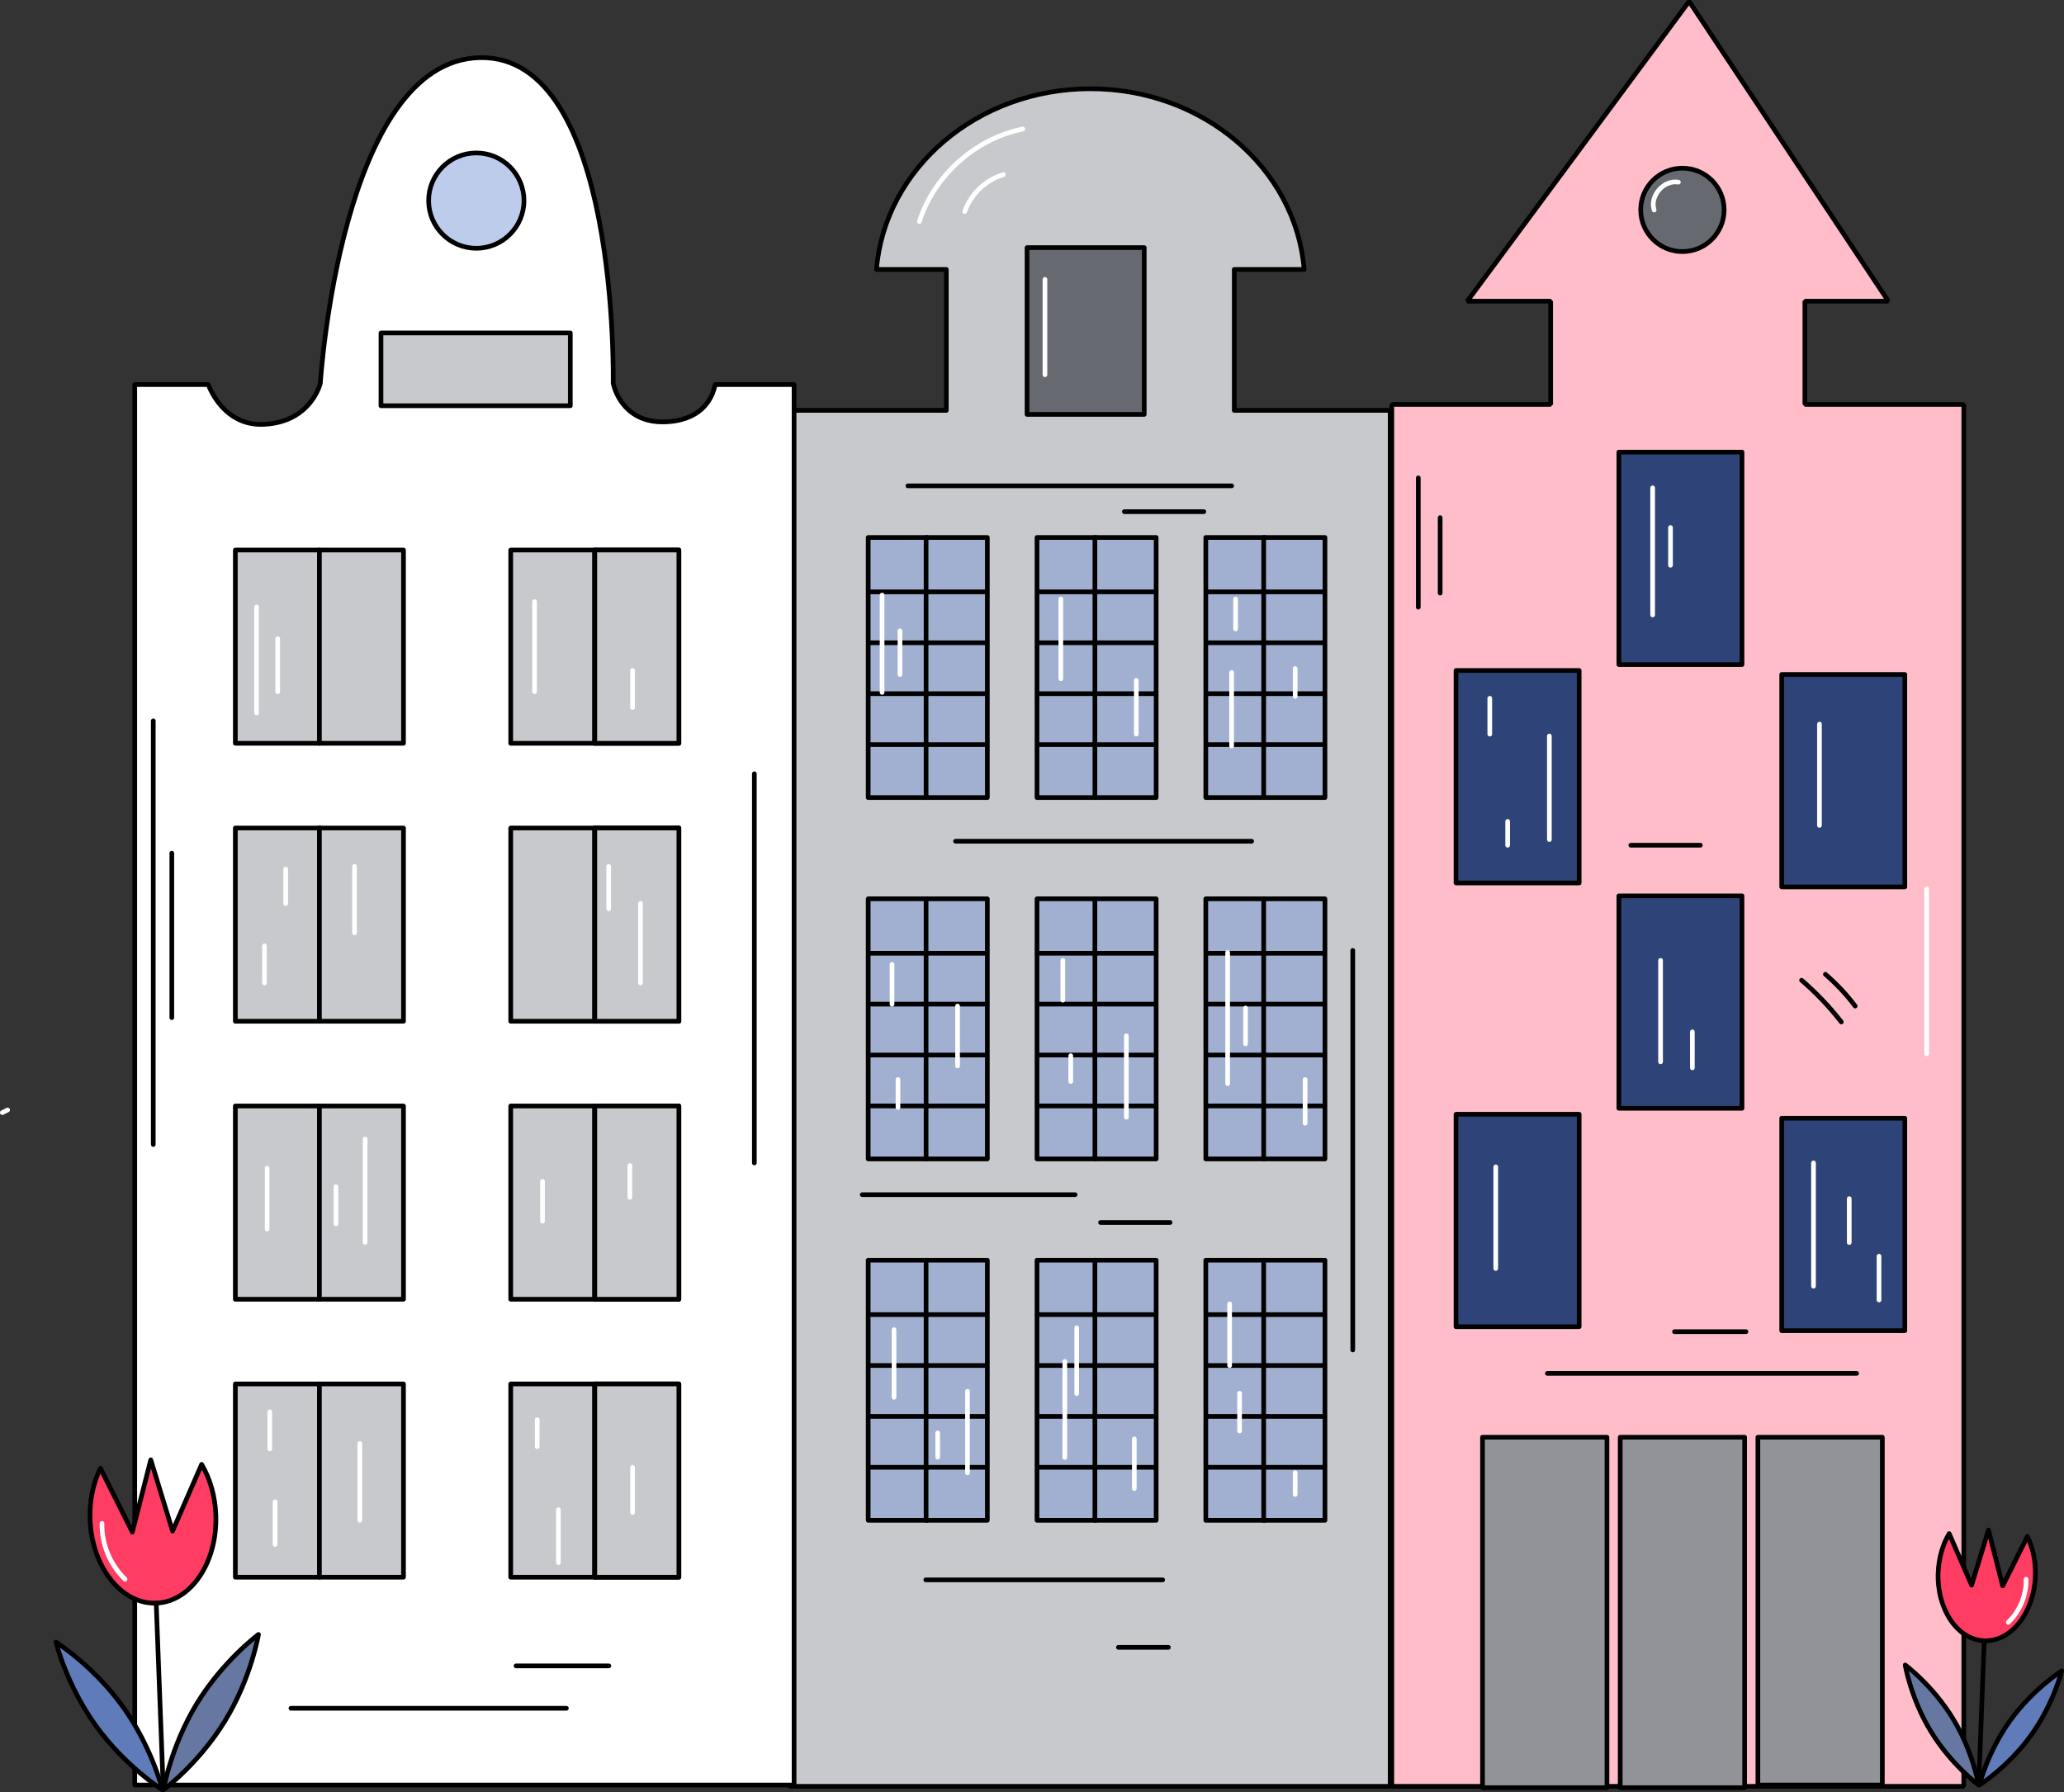 <svg xmlns="http://www.w3.org/2000/svg" id="Layer_2" data-name="Layer 2" viewBox="0 0 883.83 767.58"><rect x="0" y="0" width="883.83" height="767.58" fill="#333333" stroke="none"/><defs><style>      .cls-1 {        fill: #ff3c62;      }      .cls-2 {        fill: #6678a1;      }      .cls-3 {        fill: #5f7bba;      }      .cls-4 {        fill: #c8c9cc;      }      .cls-4, .cls-5, .cls-6, .cls-7, .cls-8, .cls-9, .cls-10, .cls-11, .cls-12 {        stroke: #000;      }      .cls-4, .cls-5, .cls-6, .cls-7, .cls-8, .cls-9, .cls-10, .cls-11, .cls-12, .cls-13 {        stroke-linecap: round;        stroke-width: 2px;      }      .cls-4, .cls-5, .cls-6, .cls-7, .cls-8, .cls-9, .cls-10, .cls-12, .cls-13 {        stroke-linejoin: round;      }      .cls-5 {        fill: #becceb;      }      .cls-6 {        fill: #2e4478;      }      .cls-7 {        fill: #666970;      }      .cls-8 {        fill: #919398;      }      .cls-9 {        fill: #a1b0d1;      }      .cls-10 {        fill: #fff;      }      .cls-11 {        fill: #ffbdca;        stroke-linejoin: bevel;      }      .cls-12, .cls-13 {        fill: none;      }      .cls-13 {        stroke: #fff;      }    </style></defs><g id="stroke"><g><g><g><path class="cls-4" d="m595.29,175.77v589.33h-256.82V175.77h66.75v-60.37h-29.91c3.56-43.29,43.2-77.39,91.57-77.39s88.01,34.1,91.57,77.39h-29.92v60.37h66.76Z"></path><rect class="cls-7" x="439.8" y="106.05" width="50.17" height="71.43"></rect><g><g><rect class="cls-9" x="371.77" y="230.2" width="25.15" height="111.4"></rect><rect class="cls-9" x="396.56" y="230.2" width="26.23" height="111.4"></rect><line class="cls-12" x1="372.85" y1="253.5" x2="422.08" y2="253.5"></line><line class="cls-12" x1="372.85" y1="275.3" x2="422.08" y2="275.3"></line><line class="cls-12" x1="372.85" y1="297.1" x2="422.08" y2="297.1"></line><line class="cls-12" x1="372.85" y1="318.91" x2="422.08" y2="318.91"></line></g><g><rect class="cls-9" x="444.06" y="230.2" width="25.15" height="111.4"></rect><rect class="cls-9" x="468.85" y="230.2" width="26.23" height="111.4"></rect><line class="cls-12" x1="445.13" y1="253.5" x2="494.36" y2="253.5"></line><line class="cls-12" x1="445.13" y1="275.3" x2="494.36" y2="275.3"></line><line class="cls-12" x1="445.13" y1="297.1" x2="494.36" y2="297.1"></line><line class="cls-12" x1="445.13" y1="318.91" x2="494.36" y2="318.91"></line></g><g><rect class="cls-9" x="516.34" y="230.2" width="25.15" height="111.4"></rect><rect class="cls-9" x="541.13" y="230.2" width="26.23" height="111.4"></rect><line class="cls-12" x1="517.42" y1="253.5" x2="566.64" y2="253.5"></line><line class="cls-12" x1="517.42" y1="275.3" x2="566.64" y2="275.3"></line><line class="cls-12" x1="517.42" y1="297.1" x2="566.64" y2="297.1"></line><line class="cls-12" x1="517.42" y1="318.91" x2="566.64" y2="318.91"></line></g></g><g><g><rect class="cls-9" x="371.77" y="384.97" width="25.15" height="111.4"></rect><rect class="cls-9" x="396.56" y="384.97" width="26.23" height="111.4"></rect><line class="cls-12" x1="372.85" y1="408.27" x2="422.08" y2="408.27"></line><line class="cls-12" x1="372.85" y1="430.07" x2="422.08" y2="430.07"></line><line class="cls-12" x1="372.85" y1="451.88" x2="422.08" y2="451.88"></line><line class="cls-12" x1="372.85" y1="473.68" x2="422.08" y2="473.68"></line></g><g><rect class="cls-9" x="444.06" y="384.97" width="25.15" height="111.4"></rect><rect class="cls-9" x="468.85" y="384.97" width="26.23" height="111.4"></rect><line class="cls-12" x1="445.13" y1="408.27" x2="494.36" y2="408.27"></line><line class="cls-12" x1="445.13" y1="430.07" x2="494.36" y2="430.07"></line><line class="cls-12" x1="445.13" y1="451.88" x2="494.36" y2="451.88"></line><line class="cls-12" x1="445.13" y1="473.68" x2="494.36" y2="473.68"></line></g><g><rect class="cls-9" x="516.34" y="384.97" width="25.15" height="111.4"></rect><rect class="cls-9" x="541.13" y="384.97" width="26.23" height="111.4"></rect><line class="cls-12" x1="517.42" y1="408.27" x2="566.64" y2="408.27"></line><line class="cls-12" x1="517.42" y1="430.07" x2="566.64" y2="430.07"></line><line class="cls-12" x1="517.42" y1="451.88" x2="566.64" y2="451.88"></line><line class="cls-12" x1="517.42" y1="473.68" x2="566.64" y2="473.68"></line></g></g><g><g><rect class="cls-9" x="371.77" y="539.75" width="25.15" height="111.4"></rect><rect class="cls-9" x="396.56" y="539.75" width="26.23" height="111.4"></rect><line class="cls-12" x1="372.85" y1="563.04" x2="422.08" y2="563.04"></line><line class="cls-12" x1="372.85" y1="584.84" x2="422.08" y2="584.84"></line><line class="cls-12" x1="372.85" y1="606.65" x2="422.08" y2="606.65"></line><line class="cls-12" x1="372.85" y1="628.45" x2="422.08" y2="628.45"></line></g><g><rect class="cls-9" x="444.06" y="539.75" width="25.15" height="111.4"></rect><rect class="cls-9" x="468.85" y="539.75" width="26.23" height="111.4"></rect><line class="cls-12" x1="445.13" y1="563.04" x2="494.36" y2="563.04"></line><line class="cls-12" x1="445.13" y1="584.84" x2="494.36" y2="584.84"></line><line class="cls-12" x1="445.13" y1="606.65" x2="494.36" y2="606.65"></line><line class="cls-12" x1="445.13" y1="628.45" x2="494.36" y2="628.45"></line></g><g><rect class="cls-9" x="516.34" y="539.75" width="25.15" height="111.4"></rect><rect class="cls-9" x="541.13" y="539.75" width="26.23" height="111.4"></rect><line class="cls-12" x1="517.42" y1="563.04" x2="566.64" y2="563.04"></line><line class="cls-12" x1="517.42" y1="584.84" x2="566.64" y2="584.84"></line><line class="cls-12" x1="517.42" y1="606.65" x2="566.64" y2="606.65"></line><line class="cls-12" x1="517.42" y1="628.45" x2="566.64" y2="628.45"></line></g></g><line class="cls-12" x1="388.78" y1="208.09" x2="527.42" y2="208.09"></line><line class="cls-12" x1="481.47" y1="219.15" x2="515.5" y2="219.15"></line><line class="cls-12" x1="409.19" y1="360.31" x2="535.97" y2="360.31"></line><line class="cls-12" x1="579.27" y1="407.08" x2="579.27" y2="578.19"></line><line class="cls-12" x1="369.22" y1="511.68" x2="460.36" y2="511.68"></line><line class="cls-12" x1="471.27" y1="523.59" x2="501.04" y2="523.59"></line><line class="cls-12" x1="396.43" y1="676.66" x2="497.86" y2="676.66"></line><line class="cls-12" x1="478.92" y1="705.57" x2="500.33" y2="705.57"></line><path class="cls-13" d="m393.66,94.92c6.35-19.79,23.94-35.53,44.32-39.65"></path><path class="cls-13" d="m413.11,90.62c2.6-7.49,8.96-13.56,16.56-15.82"></path><line class="cls-13" x1="447.46" y1="119.65" x2="447.46" y2="160.51"></line><line class="cls-13" x1="377.72" y1="254.86" x2="377.72" y2="296.57"></line><line class="cls-13" x1="385.38" y1="270.17" x2="385.38" y2="288.9"></line><line class="cls-13" x1="486.57" y1="291.43" x2="486.57" y2="314.41"></line><line class="cls-13" x1="454.26" y1="256.57" x2="454.26" y2="290.68"></line><line class="cls-13" x1="527.39" y1="288.03" x2="527.39" y2="319.51"></line><line class="cls-13" x1="529.09" y1="256.57" x2="529.09" y2="269.35"></line><line class="cls-13" x1="554.61" y1="286.33" x2="554.61" y2="298.26"></line><line class="cls-13" x1="381.98" y1="413.04" x2="381.98" y2="430.13"></line><line class="cls-13" x1="384.53" y1="462.36" x2="384.53" y2="474.3"></line><line class="cls-13" x1="410.04" y1="430.9" x2="410.04" y2="456.54"></line><line class="cls-13" x1="455.11" y1="411.34" x2="455.11" y2="428.37"></line><line class="cls-13" x1="458.51" y1="452.16" x2="458.51" y2="463.21"></line><line class="cls-13" x1="482.32" y1="443.65" x2="482.32" y2="478.52"></line><line class="cls-13" x1="525.69" y1="407.94" x2="525.69" y2="464.12"></line><line class="cls-13" x1="533.35" y1="431.75" x2="533.35" y2="447.08"></line><line class="cls-13" x1="558.86" y1="462.36" x2="558.86" y2="481.07"></line><line class="cls-13" x1="455.96" y1="583.12" x2="455.96" y2="624.25"></line><line class="cls-13" x1="461.06" y1="568.66" x2="461.06" y2="596.84"></line><line class="cls-13" x1="485.72" y1="616.28" x2="485.72" y2="637.56"></line><line class="cls-13" x1="526.54" y1="558.46" x2="526.54" y2="584.87"></line><line class="cls-13" x1="530.8" y1="596.72" x2="530.8" y2="612.9"></line><line class="cls-13" x1="554.61" y1="630.74" x2="554.61" y2="640.09"></line><line class="cls-13" x1="382.83" y1="569.51" x2="382.83" y2="598.47"></line><line class="cls-13" x1="414.29" y1="595.87" x2="414.29" y2="630.83"></line><line class="cls-13" x1="401.54" y1="613.73" x2="401.54" y2="624.08"></line></g><g><path class="cls-10" d="m340.03,164.72v599.81H57.7V164.72h31.43c2.65,6.31,9.51,17.83,24.15,17.01,17.85-1,22.84-14.11,23.73-17.01.11-.37.16-.57.16-.57,0,0,8.69-138.33,68.4-139.46,59.72-1.13,57,139.46,57,139.46,0,0,.04.21.13.57.76,3.07,5.32,17.4,23.76,15.88,14.85-1.22,18.75-10.68,19.76-15.88h33.81Z"></path><circle class="cls-5" cx="203.96" cy="85.92" r="20.41"></circle><rect class="cls-4" x="163.14" y="142.61" width="81.07" height="31.18"></rect><g><rect class="cls-4" x="100.78" y="235.59" width="36" height="82.77"></rect><rect class="cls-4" x="136.78" y="235.59" width="36" height="82.77"></rect></g><g><rect class="cls-4" x="218.7" y="235.59" width="36" height="82.77"></rect><rect class="cls-4" x="254.7" y="235.59" width="36" height="82.77"></rect><rect class="cls-4" x="254.7" y="235.59" width="36" height="82.77"></rect></g><g><rect class="cls-4" x="100.78" y="354.64" width="36" height="82.77"></rect><rect class="cls-4" x="136.78" y="354.64" width="36" height="82.77"></rect></g><g><rect class="cls-4" x="218.7" y="354.64" width="36" height="82.77"></rect><rect class="cls-4" x="254.7" y="354.64" width="36" height="82.77"></rect><rect class="cls-4" x="254.7" y="354.64" width="36" height="82.77"></rect></g><g><rect class="cls-4" x="100.78" y="473.7" width="36" height="82.77"></rect><rect class="cls-4" x="136.78" y="473.7" width="36" height="82.77"></rect></g><g><rect class="cls-4" x="218.7" y="473.7" width="36" height="82.77"></rect><rect class="cls-4" x="254.7" y="473.7" width="36" height="82.77"></rect><rect class="cls-4" x="254.7" y="473.7" width="36" height="82.77"></rect></g><g><rect class="cls-4" x="100.78" y="592.75" width="36" height="82.77"></rect><rect class="cls-4" x="136.78" y="592.75" width="36" height="82.77"></rect></g><g><rect class="cls-4" x="218.7" y="592.75" width="36" height="82.77"></rect><rect class="cls-4" x="254.7" y="592.75" width="36" height="82.77"></rect><rect class="cls-4" x="254.7" y="592.75" width="36" height="82.77"></rect></g><line class="cls-12" x1="65.63" y1="308.72" x2="65.63" y2="490.2"></line><line class="cls-12" x1="73.57" y1="365.42" x2="73.57" y2="435.86"></line><line class="cls-12" x1="124.59" y1="731.65" x2="242.53" y2="731.65"></line><line class="cls-12" x1="220.97" y1="713.51" x2="260.72" y2="713.51"></line><line class="cls-12" x1="323.02" y1="331.4" x2="323.02" y2="498.08"></line><line class="cls-13" x1="139.33" y1="197.6" x2="261.81" y2="197.6"></line><line class="cls-13" x1="205.09" y1="214.61" x2="246.31" y2="214.61"></line><line class="cls-13" x1="143.87" y1="340.47" x2="233.45" y2="340.47"></line><line class="cls-13" x1="169.94" y1="451.59" x2="237" y2="451.59"></line><line class="cls-13" x1="254.98" y1="460.66" x2="277.69" y2="460.66"></line><line class="cls-13" x1="146.13" y1="570.64" x2="188.1" y2="570.64"></line><line class="cls-13" x1="105.31" y1="686.3" x2="138.27" y2="686.3"></line><line class="cls-13" x1="118.92" y1="296.28" x2="118.92" y2="273.57"></line><line class="cls-13" x1="109.85" y1="259.97" x2="109.85" y2="305.34"></line><line class="cls-13" x1="3.27" y1="475.4" x2="1" y2="476.53"></line><line class="cls-13" x1="228.91" y1="257.7" x2="228.91" y2="296.25"></line><line class="cls-13" x1="274.26" y1="386.96" x2="274.26" y2="420.99"></line><line class="cls-13" x1="260.65" y1="371.08" x2="260.65" y2="389.26"></line><line class="cls-13" x1="151.8" y1="371.08" x2="151.8" y2="399.52"></line><line class="cls-13" x1="113.25" y1="405.1" x2="113.25" y2="421.02"></line><line class="cls-13" x1="122.32" y1="372.22" x2="122.32" y2="386.96"></line><line class="cls-13" x1="270.86" y1="287.18" x2="270.86" y2="303.05"></line><line class="cls-13" x1="156.34" y1="487.87" x2="156.34" y2="532.11"></line><line class="cls-13" x1="143.87" y1="508.28" x2="143.87" y2="524.16"></line><line class="cls-13" x1="114.39" y1="500.34" x2="114.39" y2="526.45"></line><line class="cls-13" x1="154.07" y1="618.27" x2="154.07" y2="651.15"></line><line class="cls-13" x1="117.79" y1="643.21" x2="117.79" y2="661.49"></line><line class="cls-13" x1="115.52" y1="604.66" x2="115.52" y2="620.57"></line><line class="cls-13" x1="230.04" y1="608.06" x2="230.04" y2="619.62"></line><line class="cls-13" x1="239.11" y1="646.61" x2="239.11" y2="669.29"></line><line class="cls-13" x1="232.31" y1="506.01" x2="232.31" y2="523.02"></line><line class="cls-13" x1="269.72" y1="499.21" x2="269.72" y2="512.82"></line><line class="cls-13" x1="270.86" y1="628.47" x2="270.86" y2="647.78"></line></g><g><polygon class="cls-11" points="840.91 173.22 840.91 765.1 595.99 765.1 595.99 173.22 664.02 173.22 664.02 129 628.31 129 723.3 .59 808.59 129 772.87 129 772.87 173.22 840.91 173.22"></polygon><circle class="cls-7" cx="720.43" cy="89.89" r="17.86"></circle><rect class="cls-6" x="693.22" y="193.64" width="52.72" height="90.99"></rect><rect class="cls-6" x="623.49" y="287.18" width="52.72" height="90.99"></rect><rect class="cls-6" x="762.95" y="288.88" width="52.72" height="90.99"></rect><rect class="cls-6" x="693.22" y="383.7" width="52.72" height="90.99"></rect><rect class="cls-6" x="623.49" y="477.24" width="52.72" height="90.99"></rect><rect class="cls-8" x="634.83" y="615.57" width="53.29" height="150.09"></rect><rect class="cls-8" x="693.79" y="615.57" width="53.29" height="150.09"></rect><rect class="cls-8" x="752.75" y="615.57" width="53.29" height="148.96"></rect><rect class="cls-6" x="762.95" y="478.94" width="52.72" height="90.99"></rect><line class="cls-12" x1="607.33" y1="204.69" x2="607.33" y2="260.07"></line><line class="cls-12" x1="616.69" y1="221.7" x2="616.69" y2="254.03"></line><path class="cls-12" d="m771.46,419.84c6.25,5.37,11.95,11.36,17.01,17.86"></path><path class="cls-12" d="m781.66,417.29c4.72,4.06,9,8.64,12.75,13.61"></path><line class="cls-12" x1="698.32" y1="362.01" x2="728.1" y2="362.01"></line><line class="cls-12" x1="662.61" y1="588.22" x2="795.03" y2="588.22"></line><line class="cls-12" x1="717.03" y1="570.36" x2="747.65" y2="570.36"></line><line class="cls-13" x1="825.03" y1="380.72" x2="825.03" y2="451.31"></line><line class="cls-13" x1="707.68" y1="208.94" x2="707.68" y2="263.38"></line><line class="cls-13" x1="715.33" y1="225.95" x2="715.33" y2="242.11"></line><line class="cls-13" x1="779.11" y1="310.14" x2="779.11" y2="353.52"></line><line class="cls-13" x1="663.46" y1="315.24" x2="663.46" y2="359.59"></line><line class="cls-13" x1="637.94" y1="299.08" x2="637.94" y2="314.42"></line><line class="cls-13" x1="645.6" y1="351.81" x2="645.6" y2="362.01"></line><line class="cls-13" x1="711.08" y1="411.34" x2="711.08" y2="454.78"></line><line class="cls-13" x1="724.69" y1="441.95" x2="724.69" y2="457.35"></line><line class="cls-13" x1="776.56" y1="498.08" x2="776.56" y2="550.86"></line><line class="cls-13" x1="791.87" y1="513.38" x2="791.87" y2="532.17"></line><line class="cls-13" x1="804.62" y1="538.05" x2="804.62" y2="556.77"></line><line class="cls-13" x1="640.5" y1="499.78" x2="640.5" y2="543.28"></line><path class="cls-13" d="m708.32,89.95c-1.96-6.03,4.16-13.05,10.4-11.93"></path></g></g><g><g><g><path class="cls-1" d="m91.94,648.86c.76,20.01-10.49,36.74-25.07,37.29s-27.07-15.28-27.83-35.28c-.28-7.5,1.09-14.71,3.96-20.92l13.24,26.46c.09.18.28.28.48.26.2-.02.36-.16.41-.35l7.47-29.29,8.85,28.89c.05.19.23.32.43.34.2.01.38-.1.46-.28l12.06-27.69c3.35,5.99,5.27,13.09,5.55,20.59Z"></path><path class="cls-3" d="m68.77,765.48c-3.74-2.55-16.8-12.03-27.35-26.67-10.55-14.64-15.42-30.03-16.66-34.38,3.74,2.55,16.8,12.03,27.36,26.67,10.55,14.64,15.42,30.03,16.66,34.38Z"></path><path class="cls-2" d="m109.99,701.19c-.91,4.44-4.59,20.15-14,35.55-9.41,15.39-21.72,25.84-25.26,28.67.91-4.43,4.59-20.15,14-35.55,9.41-15.39,21.72-25.84,25.26-28.67Z"></path></g><g><path class="cls-12" d="m92.42,648.84c.77,20.3-10.66,37.22-25.53,37.78-14.87.56-27.55-15.43-28.32-35.74-.31-8.17,1.36-15.79,4.43-22.02l13.67,27.32,7.89-30.93,9.34,30.51,12.44-28.56c3.54,5.98,5.78,13.46,6.09,21.63Z"></path><line class="cls-12" x1="66.89" y1="686.62" x2="69.91" y2="766.14"></line><path class="cls-12" d="m52.49,730.82c12.59,17.46,17.06,35.76,17.06,35.76,0,0-15.94-10.02-28.53-27.49-12.59-17.46-17.06-35.76-17.06-35.76,0,0,15.94,10.02,28.53,27.49Z"></path><path class="cls-12" d="m84.32,729.61c-11.23,18.37-14.3,36.95-14.3,36.95,0,0,15.13-11.2,26.36-29.57,11.23-18.37,14.3-36.95,14.3-36.95,0,0-15.13,11.2-26.36,29.57Z"></path></g></g><path class="cls-13" d="m43.68,652.48c-.2,8.86,3.47,17.75,9.87,23.89"></path></g><g><g><g><path class="cls-1" d="m830.31,673.57c-.59,15.46,8.1,28.39,19.37,28.82,11.27.43,20.92-11.8,21.51-27.26.22-5.79-.84-11.36-3.06-16.16l-10.23,20.44c-.07.14-.22.22-.37.2-.15-.01-.28-.12-.32-.27l-5.77-22.63-6.84,22.33c-.04.15-.17.25-.33.26-.15,0-.29-.08-.36-.22l-9.32-21.4c-2.59,4.63-4.07,10.11-4.29,15.91Z"></path><path class="cls-3" d="m848.22,763.68c2.89-1.97,12.98-9.29,21.14-20.61,8.15-11.31,11.92-23.2,12.87-26.57-2.89,1.97-12.98,9.3-21.14,20.61-8.15,11.31-11.92,23.21-12.87,26.57Z"></path><path class="cls-2" d="m816.37,714.01c.7,3.43,3.55,15.57,10.82,27.47,7.27,11.89,16.78,19.97,19.51,22.15-.7-3.42-3.55-15.57-10.82-27.47-7.27-11.89-16.78-19.97-19.51-22.15Z"></path></g><g><path class="cls-12" d="m829.94,673.56c-.6,15.69,8.24,28.76,19.73,29.19,11.49.44,21.29-11.93,21.89-27.61.24-6.31-1.05-12.2-3.42-17.02l-10.56,21.11-6.1-23.9-7.22,23.58-9.61-22.06c-2.73,4.62-4.46,10.4-4.7,16.71Z"></path><line class="cls-12" x1="849.67" y1="702.75" x2="847.33" y2="764.19"></line><path class="cls-12" d="m860.79,736.9c-9.73,13.49-13.18,27.63-13.18,27.63,0,0,12.32-7.74,22.05-21.24,9.73-13.49,13.18-27.63,13.18-27.63,0,0-12.32,7.74-22.05,21.24Z"></path><path class="cls-12" d="m836.2,735.97c8.68,14.19,11.05,28.55,11.05,28.55,0,0-11.69-8.66-20.37-22.85-8.68-14.19-11.05-28.55-11.05-28.55,0,0,11.69,8.66,20.37,22.85Z"></path></g></g><path class="cls-13" d="m867.6,676.37c.16,6.85-2.68,13.72-7.62,18.46"></path></g></g></g></svg>